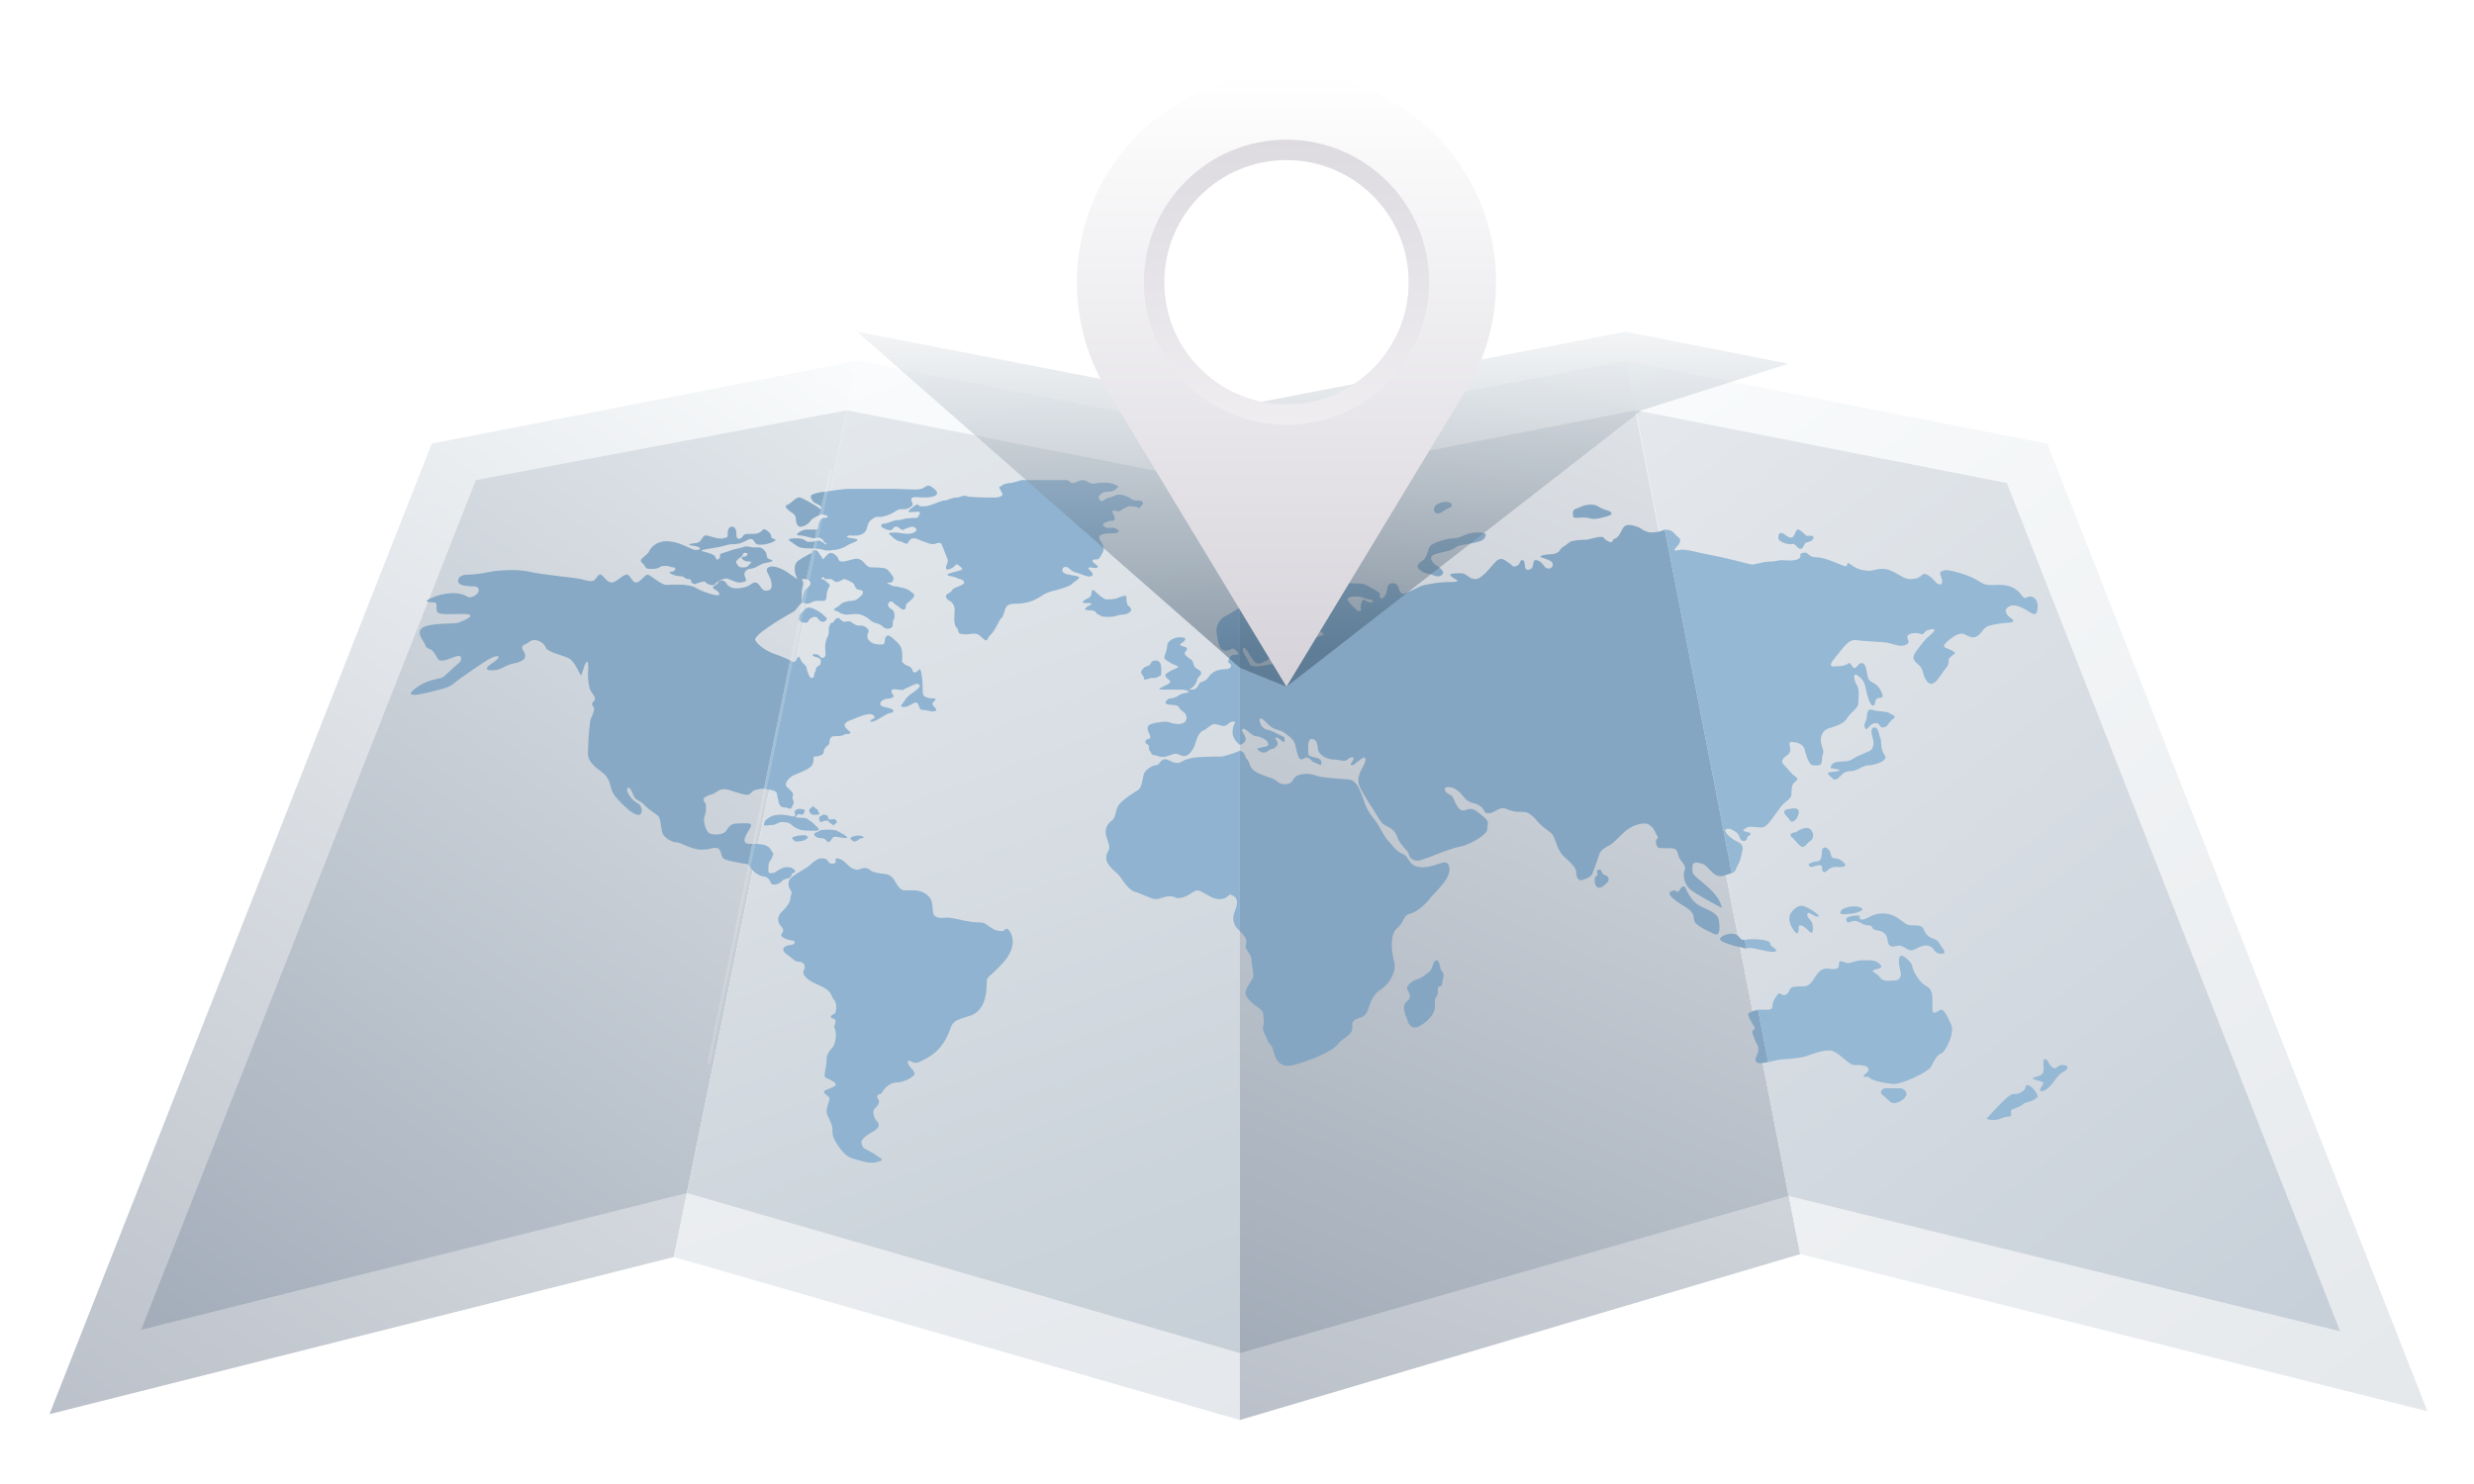 <svg width="850" height="510" viewBox="0 0 850 510" fill="none" xmlns="http://www.w3.org/2000/svg">
<path d="M231.5 422L18 475L149 143L294.5 114L426 139.5L558.5 114L703 143L833 474L618.5 421L426 478L231.5 422Z" fill="white"/>
<g filter="url(#filter0_d_946_29)">
<path d="M148.361 142.418L294.5 114L231.5 422L17 476L148.361 142.418Z" fill="url(#paint0_linear_946_29)"/>
<path d="M163.5 155L291 131L236 400L48.5 447L163.5 155Z" fill="url(#paint1_linear_946_29)"/>
<path d="M426 139.5L294.5 114L231.5 422L426 478V139.5Z" fill="url(#paint2_linear_946_29)"/>
<path d="M426 157.5L291 131L236 400L426 455V157.5Z" fill="url(#paint3_linear_946_29)"/>
<path d="M426 139.5L558.5 114L618.5 421L426 478V139.5Z" fill="url(#paint4_linear_946_29)"/>
<path d="M426 157.5L562 131L614.5 401L426 455V157.5Z" fill="url(#paint5_linear_946_29)"/>
<path d="M703.413 142.515L558.5 114L618.5 421L834 475L703.413 142.515Z" fill="url(#paint6_linear_946_29)"/>
<path d="M689.5 156L562 131L614.5 401L804 447.5L689.5 156Z" fill="url(#paint7_linear_946_29)"/>
</g>
<path d="M487 336.5C488.6 336.1 490.667 334.333 491.5 333.5C492.001 333.026 492.5 330 493.5 330C494.5 330 494.5 331.5 495 333C495.5 334.5 496 334 496 335C496 336 495.688 336.5 495.5 338C495.312 339.5 494 338.5 494 340C494 341.5 494 342 493.5 342.5C493 343 493 343.5 493 346C493 348.5 490.5 351 488 352.5C485.5 354 484 352.5 483.5 350.5C483 348.5 483 350 482.5 347.5C482 345 483 344.5 484 343.5C485 342.5 484 341 483.5 340C483 339 485 337 487 336.5Z" fill="#85A6C2"/>
<path d="M428 322.5C427.6 321.7 426.5 320.5 426 320V258C428 258.5 427.5 260 428.5 261C429.5 262 429 263 430.5 264.5C432 266 434.5 266.5 437 267.5C439.5 268.5 439 269.5 441.5 269.5C444 269.5 444 268 445 267C446 266 449.5 265.5 452 266.5C454.5 267.5 461 267.5 464 268C467 268.5 468.5 275.5 469.5 277.5C470.5 279.5 471 280 472.5 282C474 284 475.5 287.5 477 289C478.5 290.5 479.5 292.5 482 293.5C484.5 294.5 483.5 297.5 488 298C492.5 298.5 496.5 295 497.5 297C500 301 492.5 307 491.5 308.5C490.5 310 487 313.5 484.5 314C482 314.5 482.5 317 480 319C477.5 321 478 327 479 330.5C480 334 477 338.5 474.5 340C472 341.5 471 344 470 347C469 350 467 349.5 465.5 350.5C464 351.5 465 352 464.5 354C464 356 461.5 356.5 459.5 359C457.5 361.5 450 364.5 444.5 366C439 367.5 438 363 437.5 361C437 359 436 359 435.5 357.5C435 356 433.5 354 434 352.5C434.5 351 434 350 434 348.5C434 347 431 345.5 430 344.5C429 343.5 427.5 342 428 340.5C428.5 339 430 337 430.5 336C431 335 430 332 430 330C430 328 428 326.5 428 325.5C428 324.5 428.5 323.5 428 322.5Z" fill="#85A6C2"/>
<path d="M548.5 301C547.7 301.4 547.833 302.833 548 303.5C548 303.833 548.2 304.6 549 305C550 305.5 551.5 304 552 303.5L552 303.499C552.5 302.999 553 302.5 552.5 301.5C552 300.5 551 301 550.5 300C550 299 550 298.5 549 299C548 299.5 549.5 300.5 548.5 301Z" fill="#85A6C2"/>
<path d="M577 306C576.6 306.8 575.833 306.333 575.5 306C570 306.5 578 311 579.5 312C581 313 582 314 582 316C582 318 587 320 589 321C591 322 591 318.5 590.5 316C590 313.5 586 312.5 583.5 311C581 309.5 579.5 306 579 305C578.5 304 577.5 305 577 306Z" fill="#85A6C2"/>
<path d="M600 326L599.5 323C599 323 598.404 323.205 597.5 322C596 320 592 321 591 322.5C590.2 323.7 596.5 325.333 600 326Z" fill="#85A6C2"/>
<path d="M543.5 174C542.7 174.4 541.5 174.834 541 175C540 176 540.5 176.5 540.5 177.5C540.5 178.5 543.5 177.5 545.5 178C547.5 178.5 548.5 178.5 552 177.5C554.8 176.7 553.5 175.833 552.5 175.5C551.833 175.333 550.2 174.8 549 174C547.5 173 544.5 173.5 543.5 174Z" fill="#85A6C2"/>
<path d="M498.5 173C499.5 174 498 174.5 497 175C496.594 175.203 496.256 175.415 496 175.596C495.957 175.629 495.913 175.66 495.87 175.691C493.148 177.624 492.016 175.476 493 174C494 172.5 497.5 172 498.5 173Z" fill="#85A6C2"/>
<path d="M493 190.5C490.6 191.3 492 193.167 493 194C493.333 194.167 494.1 194.6 494.5 195C495 195.5 496.5 196.5 495.5 197.5C494.5 198.5 493 198 492 197.5C491 197 490 197.5 488 196C486 194.5 487.5 193.5 489 192.5C490.5 191.5 490.5 188.5 491.5 187.5C492.5 186.5 497 185 499.5 185C502 185 503.5 183 507.5 183C511.5 183 510.5 184 510 185C509.5 186 507 186.5 504 187C501 187.5 501 187.5 499.5 188.5C498 189.5 496 189.5 493 190.5Z" fill="#85A6C2"/>
<path d="M607.5 365L604 347C603.333 347.167 601.8 347.6 601 348C600 348.5 601.5 351 602.5 352.5C603.5 354 602 354 602 354.5C602 355 602.5 356 603 357.5C603.5 359 604.5 359.5 604 361.5C603.5 363.5 602.5 364 603.5 365C604.3 365.8 606.167 365.167 607.5 365Z" fill="#85A6C2"/>
<path fill-rule="evenodd" clip-rule="evenodd" d="M426 256C426.667 255.834 428 255.2 428 254C428 253.317 427.585 252.634 427.228 252.046C426.801 251.342 426.455 250.773 427 250.5C427.507 250.247 428.272 250.894 429.098 251.593C429.901 252.272 430.761 253 431.5 253C433 253 435.5 254.501 435.5 255.001C435.5 255.143 435.582 255.286 435.663 255.429C435.867 255.786 436.071 256.143 435 256.501C434.427 256.692 433.781 256.81 433.229 256.91C432.337 257.074 431.691 257.192 432 257.501C432.5 258.001 434 259.376 435.5 258.188C436.379 257.493 437 257.376 437.414 257.298C437.707 257.243 437.896 257.208 438 257.001C438.09 256.821 438.244 256.706 438.405 256.586C438.692 256.372 439 256.142 439 255.501C439 255.049 438.694 254.598 438.451 254.238C438.155 253.802 437.951 253.501 438.5 253.501C439.086 253.501 439.672 254.015 440.157 254.442C440.5 254.743 440.793 255.001 441 255.001C441.5 255.001 441.5 253.376 441 253.188C440.5 253 439.5 252.501 437.5 251.501C436.736 251.118 436.118 250.955 435.59 250.816C434.736 250.591 434.118 250.427 433.5 249.501C432.5 248.001 432.5 246.501 433.5 247.001C434 247.251 434.5 247.751 435.063 248.313C435.625 248.875 436.25 249.5 437 250C437.695 250.464 438.39 250.672 439.085 250.88C439.89 251.121 440.695 251.363 441.5 252C441.744 252.193 441.987 252.376 442.226 252.556C443.461 253.483 444.581 254.325 445 256C445.081 256.325 445.162 256.676 445.246 257.036C445.675 258.895 446.162 261 447 261C447.417 261 447.748 260.826 448.064 260.659C448.505 260.427 448.917 260.209 449.5 260.5C450 260.75 450.375 261.125 450.688 261.438C451 261.75 451.25 262 451.5 262C451.667 262 452 262.167 452.37 262.352C453.111 262.722 454 263.167 454 262.5C454 261.5 454 261 452.5 260.5C452.109 260.37 451.719 260.282 451.355 260.2C450.321 259.968 449.5 259.783 449.5 258.813C449.5 258.625 449.49 258.381 449.478 258.104C449.408 256.446 449.287 253.572 451 254C452.414 254.354 452.578 255.645 452.73 256.834C452.793 257.328 452.853 257.804 453 258.188C453.5 259.5 456 261 458 261C458.708 261 459.417 261.126 460.081 261.243C461.292 261.458 462.354 261.646 463 261C464 260 465.5 260 465 261C464.866 261.268 464.696 261.536 464.538 261.785C464.108 262.464 463.768 263 464.5 263C464.932 263 465.736 262.348 466.551 261.687C467.624 260.817 468.716 259.932 469 260.5C469.421 261.342 468.779 262.538 468.267 263.492C468.171 263.671 468.079 263.842 468 264C467.959 264.082 467.912 264.174 467.859 264.275C467.271 265.409 466.082 267.705 467 270C468 272.5 471 277 472 278.5C472.333 279 472.667 279.556 473 280.111C473.667 281.222 474.333 282.334 475 283C475.304 283.304 475.794 283.562 476.355 283.859C477.64 284.536 479.304 285.413 480 287.5C480.578 289.234 481.824 290.634 482.773 291.7C483.466 292.478 484 293.078 484 293.5C484 294.5 485.5 296.5 488.5 295.5C489.476 295.175 490.874 294.638 492.42 294.045C495.63 292.813 499.476 291.338 501.5 291C504.5 290.5 511 287 511 285C511 284.505 511.061 284.101 511.116 283.744C511.281 282.66 511.38 282.005 509.5 280.5C509.311 280.349 509.134 280.207 508.967 280.072C506.919 278.428 506.387 278 505 278C504.53 278 504.11 278.147 503.708 278.288C502.825 278.596 502.03 278.874 501 277.5C500.386 276.682 500.023 275.863 499.706 275.147C499.249 274.114 498.886 273.296 498 273C496.5 272.5 495.5 270.5 497.5 270.5C499.5 270.5 501 271.5 503 274C504.174 275.468 505.176 275.729 506.208 275.998C506.934 276.188 507.674 276.381 508.5 277C509.37 277.653 509.673 278.211 509.901 278.633C510.198 279.181 510.37 279.5 511.5 279.5C512.313 279.5 513.043 279.087 513.791 278.664C514.884 278.046 516.016 277.407 517.5 278C520 279 521 279 522.5 279C524 279 525.5 279 528 282C529.382 283.659 530.612 284.553 531.604 285.275C532.406 285.859 533.053 286.33 533.5 287C533.875 287.562 534.179 288.404 534.518 289.343C535.085 290.911 535.749 292.749 537 294C537.404 294.404 537.829 294.808 538.249 295.208C539.908 296.788 541.5 298.303 541.5 299.5C541.5 301 542 302.5 543 302.5C544 302.5 546.5 301.5 547 300.5C547.5 299.5 549 295 549.5 293.5C550 292 552 291 553 290.5C554 290 557 287 558 286C559 285 562 283 565 283C567.314 283 568.438 285.38 569.061 286.698C569.245 287.088 569.386 287.386 569.5 287.5C569.713 287.713 569.563 287.926 569.36 288.215C569.086 288.607 568.713 289.138 569 290C569.191 290.574 569.31 290.929 569.551 291.147C569.94 291.5 570.648 291.5 572.5 291.5C575.5 291.5 576 291.5 576.5 293.5C576.846 294.886 577.193 295.312 577.706 295.942C577.933 296.221 578.193 296.54 578.5 297C579.137 297.956 578.962 298.506 578.751 299.168C578.631 299.544 578.5 299.956 578.5 300.5C578.5 302 579 304 580.5 305.5C581.7 306.7 588.333 310.334 591.5 312C591.5 311.167 590.8 308.8 588 306C586.629 304.629 585.334 303.565 584.267 302.687C582.61 301.325 581.5 300.412 581.5 299.5C581.5 299.287 581.49 299.064 581.48 298.84C581.419 297.483 581.355 296.071 583.5 296.5C585.535 296.907 585.914 297.314 586.793 298.261C586.994 298.477 587.221 298.721 587.5 299C589 300.5 590 301.5 592 301C593.6 300.6 594.667 300.167 595 300L572 182C571.333 182.334 569.5 183 567.5 183C565.873 183 564.881 182.365 563.974 181.783C563.487 181.471 563.024 181.175 562.5 181C561 180.5 559 180 558 181C557.615 181.385 557.304 181.993 556.981 182.623C556.466 183.629 555.922 184.693 555 185C554.38 185.207 554.187 185.584 554.033 185.885C553.814 186.313 553.674 186.587 552.5 186C551.544 185.522 551.274 185.159 551.088 184.909C550.885 184.636 550.783 184.5 550 184.5C549.049 184.5 547.495 184.902 546.358 185.196C545.701 185.366 545.183 185.5 545 185.5C544.5 185.5 540 185.5 539 186.5C538.583 186.917 538.078 187.248 537.595 187.564C536.922 188.005 536.291 188.417 536 189C535.5 190 534 190.5 532.5 190.5C531 190.5 528.5 191 529.5 191.5C529.75 191.625 530.125 191.75 530.547 191.891C531.812 192.312 533.5 192.875 533.5 194C533.5 195.5 531.5 196 530.5 194.5C529.5 193 528.5 192.5 527.5 192.5C526.988 192.5 526.869 193.155 526.741 193.862C526.619 194.535 526.488 195.256 526 195.5C525 196 524.25 196 524 195C523.929 194.718 523.899 194.396 523.868 194.079C523.792 193.273 523.718 192.5 523 192.5C522.532 192.5 522.392 192.829 522.222 193.23C522.03 193.686 521.797 194.234 521 194.5C520 194.833 519.889 194.722 519.481 194.315C519.278 194.111 519 193.833 518.5 193.5C518.306 193.371 518.121 193.242 517.942 193.117C516.733 192.275 515.806 191.629 514.5 192.5C513.997 192.835 513.27 193.675 512.432 194.644C510.767 196.568 508.662 199 507 199C505.68 199 504.918 198.443 504.198 197.916C503.554 197.446 502.944 197 502 197C500 197 497.5 197 498.5 198C498.784 198.284 499.271 198.569 499.719 198.83C500.844 199.488 501.72 200 498.5 200C494 200 489 201 488 201.5C487 202 484 203.5 482.5 204C481.3 204.4 480.667 202.833 480.5 202C480.333 201.333 479.6 200.1 478 200.5C476.786 200.804 476.677 201.66 476.556 202.622C476.477 203.245 476.393 203.911 476 204.5C475 206 474.5 206 474 205C473.836 204.673 473.941 204.506 474.032 204.36C474.22 204.059 474.354 203.845 472 202.5C470.134 201.434 469.263 200.936 468.326 200.704C467.505 200.5 466.634 200.5 465 200.5C463.224 200.5 462.35 200.243 461.266 199.924C460.213 199.614 458.963 199.246 456.5 199C451.5 198.5 443.5 199.5 438 200.5C433.46 201.325 433.008 201.81 431.302 203.642C430.941 204.029 430.524 204.476 430 205L426 209V256ZM466.5 210C465.333 209 463 206.8 463 206C463 205 465 205 466.5 205C467.326 205 468.152 205.303 468.894 205.576C469.5 205.798 470.051 206 470.5 206C471.5 206 472.5 207 471 207C470.341 207 469.778 206.71 469.312 206.471C468.718 206.165 468.28 205.939 468 206.5C467.5 207.5 467.5 208.5 467.5 209C467.5 209.134 467.572 209.268 467.638 209.392C467.821 209.732 467.964 210 466.5 210ZM433 228C434.333 227.5 437.1 226.2 437.5 225C437.69 224.429 438.026 223.93 438.368 223.421C438.925 222.593 439.5 221.738 439.5 220.5C439.5 219.733 439.133 219.334 438.792 218.964C438.244 218.369 437.767 217.85 439 216C439.28 215.58 439.55 215.16 439.813 214.752C441.43 212.239 442.78 210.14 444.5 211C445.208 211.354 446.042 211.646 446.824 211.919L446.824 211.919C448.249 212.417 449.5 212.854 449.5 213.5C449.5 214.5 452.5 216.5 453.5 217C454.5 217.5 455.5 218 454 218.5C453.5 218.667 453.056 218.778 452.611 218.889C451.722 219.111 450.833 219.333 449.5 220C448.483 220.509 447.724 220.37 447.027 220.244C446.353 220.121 445.737 220.009 445 220.5C444.194 221.038 443.821 221.286 443.648 221.634C443.5 221.933 443.5 222.306 443.5 223C443.5 224.5 442 228 439.5 228C438.25 228 436.875 228.25 435.5 228.5C434.125 228.75 432.75 229 431.5 229C429.68 229 429.45 228.47 429.074 227.603C428.933 227.279 428.772 226.908 428.5 226.5C427.5 225 427 224 427 223.5C427 223 427 222 428 223C428.5 223.5 428.625 223.75 428.812 224.125C429 224.5 429.25 225 430 226C430.3 226.4 430.52 226.72 430.696 226.976C431.012 227.435 431.186 227.688 431.426 227.828C431.721 228 432.117 228 433 228Z" fill="#85A6C2"/>
<path fill-rule="evenodd" clip-rule="evenodd" d="M223 189.5C223.5 188.333 225.4 186 229 186C231.853 186 234.505 187.206 236.446 188.088C237.567 188.598 238.451 189 239 189C240.5 189 241 188.5 240 188C239.581 187.791 238.811 187.669 238.132 187.561C237.189 187.412 236.419 187.291 237 187C237.403 186.798 237.887 186.759 238.388 186.719C239.128 186.659 239.903 186.597 240.5 186C240.882 185.618 241.118 185.236 241.32 184.91C241.646 184.382 241.882 184 242.5 184C242.856 184 243.529 184.19 244.316 184.413C245.739 184.815 247.534 185.322 248.5 185C249.327 184.724 249.698 184.753 249.865 184.582C250 184.443 250 184.173 250 183.5C250 182 250.5 181 251.5 181C252.5 181 253 182 253 183.5C253 185 253.5 185.5 254.5 185C254.867 184.817 255.032 184.566 255.192 184.322C255.469 183.901 255.733 183.5 257 183.5C259 183.5 260 183.5 261 183C261.382 182.809 261.618 182.545 261.82 182.32C262.146 181.955 262.382 181.691 263 182C264 182.5 265 183.5 265 184.5C265 184.957 265.522 185.101 265.946 185.217C266.449 185.356 266.815 185.457 266 186C264.5 187 261 187.5 260 187C259.667 186.833 259.444 186.5 259.222 186.167C258.778 185.5 258.333 184.833 257 185.5C255 186.5 254 187 252 187C250.764 187 250.101 187.191 249.184 187.455C248.618 187.618 247.955 187.809 247 188C246.342 188.132 245.511 188.263 244.68 188.395C242.353 188.763 240.026 189.132 241.5 189.5C243.5 190 245 190.5 245.5 191C245.655 191.155 245.762 191.405 245.865 191.648C246.096 192.189 246.31 192.69 247 192C247.42 191.58 247.399 191.249 247.382 190.968C247.357 190.58 247.339 190.29 248.5 190C249.357 189.786 249.939 189.571 250.52 189.357C251.296 189.071 252.071 188.786 253.5 188.5C254.333 188.333 254.833 188.167 255.222 188.037C256 187.778 256.333 187.667 258 188C258.961 188.192 259.626 188.163 260.167 188.139C261.032 188.101 261.576 188.077 262.5 189C263.314 189.814 263.392 190.481 263.452 191C263.504 191.438 263.543 191.771 264 192C264.293 192.146 264.586 192.25 264.828 192.336C265.414 192.543 265.707 192.646 265 193C264.641 193.179 264.283 193.23 263.855 193.29C263.09 193.399 262.103 193.538 260.5 194.5C259.321 195.207 258.475 195.359 257.806 195.479C257.057 195.613 256.528 195.707 256 196.5C255.539 197.192 255.822 197.883 256.065 198.477C256.349 199.171 256.578 199.731 255.5 200C253.891 200.402 253.253 200.157 252.285 199.786C252.049 199.696 251.794 199.598 251.5 199.5C251.061 199.354 250.75 199.207 250.493 199.086C249.871 198.793 249.561 198.646 248.5 199C247.573 199.309 247.41 199.427 247.184 199.59C247.045 199.691 246.882 199.809 246.5 200C246.158 200.171 245.992 200.4 245.841 200.608C245.55 201.008 245.317 201.329 244 201C243.12 200.78 242.821 200.463 242.591 200.22C242.299 199.91 242.12 199.72 241 200C240.281 200.18 239.82 200.36 239.479 200.493C238.871 200.73 238.64 200.82 238 200.5C237.562 200.281 237.508 199.965 237.459 199.68C237.396 199.315 237.342 199 236.5 199C235.804 199 235.538 198.785 235.254 198.554C234.926 198.287 234.572 198 233.5 198C231.5 198 229 196.5 230.5 196.5C232 196.5 232.5 195 231.5 195C231 195 230.625 194.875 230.25 194.75C229.875 194.625 229.5 194.5 229 194.5C228 194.5 227 194.5 226.5 195C226 195.5 224.5 195.5 223.5 195.5C222.5 195.5 222 195.5 221.5 194.5C221.333 194.167 221.056 193.889 220.796 193.63C220.278 193.111 219.833 192.667 220.5 192C220.854 191.646 221.271 191.292 221.662 190.959C222.374 190.354 223 189.823 223 189.5ZM254.416 191.556C253.861 191.922 252.621 192.741 253 193.5C253.5 194.5 254 195 255 195C256 195 256.5 195 257 194.5C257.5 194 258.5 193 258 193C257.5 193 256 193 255.5 192.5C255.354 192.354 255.207 192.25 255.086 192.164C254.793 191.957 254.646 191.854 255 191.5C255.25 191.25 255.5 191.25 255.75 191.25C256 191.25 256.25 191.25 256.5 191C257 190.5 257 190 256 190C255.382 190 255.337 190.191 255.275 190.455C255.236 190.618 255.191 190.809 255 191C254.819 191.181 254.733 191.301 254.679 191.378C254.612 191.47 254.591 191.5 254.5 191.5C254.474 191.517 254.446 191.536 254.416 191.556Z" fill="#87A9C5"/>
<path d="M257 297L258.5 290C253 290.5 257.5 285.5 258 284C258.5 282.5 256 283 253.5 283C251 283 250.5 284 249.5 285.5C248.5 287 245.5 287 244 286.5C242.5 286 241.5 282 242 280.75C242.5 279.5 243 276.5 242 275.5C241 274.5 242.5 273.5 244.5 273C246.5 272.5 247 270.5 250.5 271.5C254 272.5 257 274 258 272.5C258.8 271.3 261.5 271 262.5 271L271.5 227C270.5 226.333 266.7 224.9 265.5 224.5C264 224 260.5 222 259.5 220C258.7 218.4 268.167 212.667 273 210L275.5 207V203L276 200.5L275.5 199H277L279 190C278.667 190.167 276.9 190.9 274.5 192.5C272.1 194.1 273.167 197.5 274 199C273.667 198.833 272.6 198.2 271 197C269 195.5 265.5 194 264 195C262.5 196 264.5 197.5 265 200C265.5 202.499 264.5 203 263 203C261.5 203 261 200.187 259.5 200.187C258 200.187 258 201.5 255 202C252 202.499 251.5 202 250.5 201.5C249.5 201 249.5 199.5 248 199.5C246.5 199.5 247 200.5 246 201C245 201.5 244.5 202 245.5 202.5C246.5 203 247.5 204 247 204.5C246.5 205 241.5 203.5 239 202C236.5 200.5 231 201 229 201C227 201 223.5 197.5 222.5 197.5C221.5 197.5 220 200.187 218.5 200.187C217 200.187 216.5 197 215 197.5C213.5 198 213 199 211 200C209 201 207.5 198 206.5 197.5C205.5 197 205 199 204 199.5C203 200 201.5 199.5 199.5 199C197.5 198.5 186 197.5 182 196.5C178 195.5 171 196 168.5 196.5C166 197 163 197.5 160.5 197.5C158 197.5 157 199 157.5 200.187C158 201.375 161 201.5 162.5 201.5C164 201.5 164.5 202 164.5 203C164.5 204 162 206 160.5 205C159 204 155 203 149.5 205C144 207 148 207 149 207C150 207 150 207.5 150 209.5C150 211.5 153 211 159 211C165 211 159 213.5 157.5 214C156 214.5 151.5 214 147 215C142.5 216 144.5 219 145.5 220.5C146.5 222 146 222.5 147.5 223C149 223.5 149.5 225 150.5 226.5C151.5 228 155 226 157 225.5C159 225 158.5 227 158 227.501C157.5 228.001 153.5 231.501 152.5 232.5C151.5 233.5 148 233 143.5 236C136.5 241 147 238 151 237C155 236 155 235.5 157 234C159 232.5 165.5 228 168 226.5C170.5 225 173.5 225 169 228C164.5 231 170 230.5 171.5 230C173 229.5 174 228.5 176.5 228C179 227.5 181.5 226.5 180 224C178.5 221.5 180 222 182 220.5C184 219 187 221 187.5 222.5C188 224 192.5 225 195 226C197.5 227 199 231.501 199.5 232C200 232.5 200.5 228.501 201.5 227.501C202.3 226.701 202.167 229.834 202 231.501C202 233.001 202.2 236.301 203 237.501C204 239.001 205 240.001 204 241.001C203 242.001 203.5 242.501 204 243.001C204.5 243.501 203.5 246.001 203 247.001C202.5 248.001 202 256.001 202 259.001C202 262.001 205 264.001 207 265.501C209 267.001 209.5 269 210 271L210 271C210.5 273 212 274.501 213.5 276.001C215 277.501 217 279.501 219 280.001C221 280.501 221 277.001 219 276.001C217 275.001 215 272 215.5 271C216 270 217 271.5 217.5 273C218 274.5 219 275 220 275.5C221 276 221.5 277 223.5 278.5C225.5 280 226 280 226.5 281C227 282 227 284 227.5 286C228 288 231 289.5 232.5 289.5C234 289.5 237.5 292 241 292C244.5 292 245 291 246.5 291.5C248 292 247.5 294 248.5 295C249.3 295.8 254.833 296.667 257 297Z" fill="#87A9C5"/>
<path d="M282 174L283.5 169C282 169 280 169.5 279 170C278 170.5 279 172 279.5 172.5C279.9 172.9 281.5 173.5 282 174Z" fill="#87A9C5"/>
<path d="M280 186L279.5 188.5C279 188.5 275.5 188.5 274.5 188C273.5 187.5 273 187 271.5 186C270 185 272.5 185 274 185C275.5 185 276.5 185.5 277 186C277.4 186.4 279.333 186.167 280 186Z" fill="#87A9C5"/>
<path d="M280.5 182L280 185C278.5 185 276.5 184 274.5 184C272.5 184 275.5 182 277 182H280.5Z" fill="#87A9C5"/>
<path d="M281.5 177L282 175C280.5 173.833 276.2 171.4 275 171C273.5 170.5 272 173 270.5 173.5C269 174 271 175.5 272.5 176.5C274 177.5 273 179 274 180.5C275 182 278 180 278.5 179C278.9 178.2 280.833 177.333 281.5 177Z" fill="#87A9C5"/>
<path d="M330.5 201C332.1 200.2 330.834 199.333 330 199C329.834 199 329.3 198.9 328.5 198.5C327.5 198 325.5 198 325.5 197.5C325.5 197 328.5 196.5 330 196C331.5 195.5 329.5 194.5 329 194C328.5 193.5 328 195 326.5 195.5C325 196 325 195.5 325 195C325 194.5 326 193 325.5 192C325 191 324 188 323.5 187C323 186 321.5 187 320.5 187C319.5 187 318.5 186.5 317 186C315.5 185.5 315 185 314 185C313 185 312.5 185.5 312 186.5C311.5 187.5 310 186 309 186C308 186 306 184 305.5 183.5C305 183 307 183 308 183C309 183 312 184 314 183C316 182 314 181 313.5 181C313 181 311.5 181.5 310.5 182C309.5 182.5 309 181 308 181C307 181 307 181.5 306.5 182C306 182.5 304.5 182 303.5 181.5C302.5 181 302.5 180 303.5 180C304.5 180 305.5 179.5 307 179C308.5 178.5 308.5 179 310 178.5C311.5 178 313.5 178 314.5 178C315.5 178 315.5 177.5 316 176.5C316.5 175.5 314.5 176 313 176C311.5 176 312 175.5 314 174C316 172.5 315 174 316.5 174C318 174 318.5 174 320 173.5C321.5 173 323.5 172 324.5 172C325.5 172 327 171 328.5 171C330 171 331 170 332 170.5C333 171 341 171 341.5 171C342 171 343 171 344 170.5C345 170 344 169 343.5 168C343 167 343.5 167.5 344 167C344.5 166.5 346 166 347 166C347.8 166 350 165.333 351 165H363.5H366.5C367.5 165 367.5 166 368.5 166C369.5 166 371 165 372 165C373 165 373.5 165.5 374.5 166C375.3 166.4 376.5 166.167 377 166C378.333 165.834 381.4 165.7 383 166.5C385 167.5 384 167.5 383.5 168C383 168.5 382 169 381 169C380 169 379 169 378 170C377 171 377.5 171 378 172C378.5 173 380 171 381 171C382 171 383 170 384.5 170C386 170 387 170.5 388 171C389 171.5 389 172 390.5 172C392 172 392 172 392.5 172.5C393 173 392.5 173.5 392 174C391.5 174.5 391.5 175 391 174.5C390.5 174 388.5 174 388 174C387.5 174 385.5 175 385 175.5C384.5 176 383.5 175.5 382.5 175.5C381.5 175.5 383 177 383 178C383 179 382.5 179 382 179C381.5 179 381 179 380 179.5C379 180 378.5 180 379.5 181C380.5 182 382 181 383 181.5C384 182 385 182.5 384 183C383 183.5 379 183 378 184C377 185 378.5 186 379 187.5C379.5 189 379 189.5 378.5 190.5C378 191.5 378 191.5 377.5 192C377 192.5 376 192 375.5 192.5C375 193 376 193.5 376.5 194C377 194.5 377.5 194.5 377 195C376.5 195.5 375.5 195 374.5 195C373.5 195 374 195.5 374.5 196C375 196.5 376 197.5 375 198C374 198.5 372 197.5 370.5 197C369 196.5 368.5 196.5 367.5 195.5C366.5 194.5 365 194.5 365 196C365 197.5 368 197.5 370 198C372 198.5 369.5 199.5 368.5 200.5C367.5 201.5 365.5 202 364 202.5C362.5 203 360.5 203 357.5 205C354.5 207 351.5 207.5 348.5 207.5C345.5 207.5 345.5 209 345 210.5C344.5 212 344.5 212 344 212.5C343.5 213 343.5 213 342.5 215C341.5 217 340.5 218 340 218.5C339.5 219 339.5 219.5 339 220C338.5 220.5 337 218.5 336 218C335 217.5 333 218 332 218C331 218 330 218 329.5 217.5C329 217 329.5 216.5 328.5 215.5C327.5 214.5 328 210.5 328 209.5C328 208.5 327.5 207.5 327 207C326.5 206.5 326 206.5 325.5 206C324 204 326.5 204 327 203C327.5 202 328.5 202 330.5 201Z" fill="#8FB3D0"/>
<path d="M292 168C289.6 168 285.333 168.666 283.5 169L282 174C282.4 174.8 282.167 175 282 175L281.5 177C281.667 176.833 282.3 176.6 283.5 177C285 177.5 284.5 178 283 178C281.5 178 281 181 281 181.5C281 181.9 280.667 182 280.5 182L280 185C280.5 184.833 281.6 184.6 282 185C282.5 185.5 283 185.5 283 186C283 186.5 284 186.5 284 187C284 187.5 283 186.5 282 186C281.2 185.6 280.333 185.833 280 186L279.5 188.5C280.167 188.5 281.8 188.6 283 189C284.5 189.5 285.5 189 286.5 189C287.5 189 289.5 188.5 291 187.5C292.5 186.5 297 185.5 293 185C289.8 184.6 291 184.167 292 184C293.167 184.167 295.8 184.2 297 183C298.5 181.5 297.5 180 299.5 178.5C301.5 177 301.5 178 303.5 177.5C305.5 177 306.5 176.5 308 175.5C309.5 174.5 311 175.5 312.5 174.5C314 173.5 313.5 173.5 313.5 173C313.5 172.5 312.5 171.5 313.5 171C314.5 170.5 318.5 171.5 321 170.5C323.5 169.5 320.5 167.5 319.5 167C318.5 166.5 318 167.5 316.5 168C315 168.5 310 168 307 168H292Z" fill="#8FB3D0"/>
<path d="M279 190L277 199C277.5 199.167 278.5 199.7 278.5 200.5C278.5 201.5 277 202 276.5 203C276.1 203.8 275.667 206 275.5 207C276 207.167 277.1 207.5 277.5 207.5C278 207.5 279.5 206.5 280.5 206.5H283C284 206.5 284 205 284 204.5C284 204 284.5 202 285 201.5C285.5 201 284 200 283.5 199.5C283 199 281.5 199 282.5 198.5C283.5 198 283 199 283.5 199H285.5C286 199 286.5 200 287.5 200C288.5 200 289.5 199 290 199C290.5 199 291.5 199.5 292.5 200C293.5 200.5 293.5 201 294 202C294.5 203 296.5 202.5 296.5 203.5C296.5 204.5 295.5 205 295 205.5C294.5 206 293.5 206.5 292.5 206.5C291.5 206.5 289.5 207 289 207.5C288.5 208 288 208.5 287 209C286 209.5 287 210 287.5 210C288 210 288 210.5 289.5 211C291 211.5 292.5 211 294 211C295.5 211 296.5 211.5 297.5 212C298.5 212.5 299 213.5 300.5 214C302 214.5 302.5 214.5 303.5 215.5C304.5 216.5 306 216 306.5 215.5C307 215 306.5 213.5 307 213C307.5 212.5 307.5 210 306.5 209.5C305.5 209 304.5 208 305.5 207C306.5 206 307 207.5 308 208C309 208.5 309.5 209.5 310.5 209.5C311.5 209.5 311 208 311.5 207.5C312 207 313.5 206 314 205C314.5 204 313 203.5 312.5 203C312 202.5 310.5 202 310 202C309.5 202 308.5 201.5 307.5 201.5C306.5 201.5 306 201 305 200.5C304 200 306 200.5 306.5 200C306.9 199.6 307 198.833 307 198.5C306.5 197.667 305.3 195.9 304.5 195.5C303.5 195 301 195 299.5 195C298 195 297.5 194 296.5 193C295.5 192 294.5 192 294 192C293.5 192 290.5 193 289.5 193C288.5 193 288 192.5 288 192C288 191.5 286.5 190 285.5 190C284.5 190 283.5 191.5 283 192C282.5 192.5 282.5 191.5 282 191C281.5 190.5 281 189 280 189C279.2 189 279 189.667 279 190Z" fill="#8FB3D0"/>
<path d="M275 211C274.6 211.4 274.5 212.5 274.5 213C274.667 213.333 275.3 214 276.5 214C278 214 277.5 213.5 278 213C278.5 212.5 279 212 280 212C281 212 281 213 282 213.5C283 214 283.5 213.5 284 213C284.5 212.5 283 211.5 282.5 211C282 210.5 280.5 209.5 279 209C277.5 208.5 277 209 276.5 209.5L275 211Z" fill="#8FB3D0"/>
<path d="M262.5 271L271.5 227C271.833 227.166 272.6 227.5 273 227.5C273.5 227.5 273.5 226.5 274 226C274.5 225.5 274.5 225.5 275 226.5C275.5 227.5 275.5 227.5 276.5 228.5C277.5 229.5 277 230 277.5 231C278 232 278 233 279 233C280 233 279.5 231.5 280 231C280.5 230.5 280 229.5 281 229C282 228.5 282 228 282 227C282 226 280.5 226 279.5 225.5C278.5 225 280 224.5 281 225C282 225.5 282 226.5 283 226C284 225.5 283.5 224.5 283.5 222.5C283.5 220.5 284 219.5 284.5 218.5C285 217.5 284.5 216 285 215C285.5 214 285.5 214 286 214C286.5 214 286.5 213 287.5 212.5C288.5 212 288.5 213 289.5 213.5C290.5 214 290.5 213.5 291.5 213.5C292.5 213.5 292.5 214 293.5 214.5C294.5 215 294.5 215 295.5 215C296.5 215 297 215 298 216C299 217 298 217.5 298 218.5C298 219.5 298 219.5 299 220.5C300 221.5 302 221.5 303 221.5C304 221.5 304 220.5 304 220C304 219.5 304.5 218 305.5 218.5C306.5 219 307 219.5 308.5 221C310 222.5 310 224 310 226C310 228 309.5 227 310.5 228C311.5 229 312 228.5 313 229.5C314 230.5 313 230.5 314 231C315 231.5 315.5 230 316 230C316.5 230 317 233.5 317 236C317 238.5 317 239 318 239.5C319 240 320 240 321 240C322 240 321 241 320.5 241.5C320 242 321 243 321.5 243.5C322 244 321.5 244.5 320.5 244.5C319.5 244.5 318.5 244 317 244C315.5 244 316 242 315 241.5C314 241 312.5 243 310.5 243C308.5 243 310.5 241.5 311 240.5C311.5 239.5 313 238.5 315 237C317 235.5 315.5 235 315 235C314.5 235 313.5 235.5 312.5 236C311.5 236.5 311 236.5 310.5 237C310 237.5 307 236.5 306.5 237C306 237.5 306.5 238.5 307 239C307.4 239.4 306.5 239.833 306 240C305 240 302.9 240.3 302.5 241.5C302 243 304.5 243 306 243.5C307.5 244 307 245 306 245C305 245 303 246.5 302 247C301 247.5 300.5 248 299.5 248C298.5 248 299 247.5 300 247C301 246.5 300.5 246 299.5 245.5C298.5 245 294.5 246.5 293.5 247C292.5 247.5 291.5 247.5 290.5 248.5C289.5 249.5 291 250.5 292 251.5C293 252.5 290.5 252 290 252.5C289.5 253 287.5 253 286.5 253C285.5 253 285 254 285 255C285 256 284.5 256 284 256.5C283.5 257 283 257.5 283 258.5C283 259.5 281 260 280 260C279 260 280 261.5 279 263C278 264.5 273.5 266 272.5 266.5C271.5 267 270 268.5 270 269.5C270 270.5 270.5 270.5 271 271C271.5 271.5 272.5 272.5 272.5 273C272.5 273.5 272 274 272.5 275C273 276 272.5 276.5 272 277.5C271.5 278.5 271 277.5 269.5 277.5C268 277.5 267.5 276 267.5 275.5C267.5 275 267 274 267 273C267 272 265.5 271.5 265 271.5C264.6 271.5 263.167 271.166 262.5 271Z" fill="#8FB3D0"/>
<path d="M268 280C265.2 280 263.5 281.333 263 282C262.638 282.391 262.5 283 262.5 283.5C262.5 284 264.5 283.5 265.5 283.5C266.5 283.5 267.5 282.5 268.5 282.5C269.5 282.5 271 282.5 272 283.5C273 284.5 273.5 284.5 274.5 285C275.5 285.5 278.5 285.5 280 285.5C281.5 285.5 281.5 285 281 284.5L279.5 283C279 282.5 278 282 277.5 281.5C277 281 275 281 274 281C273 281 273.5 280.5 274 280C274.5 279.5 275 280 275.5 280C276 280 276.5 279 276.5 278.5C276.5 278 275 278 274.5 278C274 278 273 278.5 273 279C273 279.5 273.5 280 273 280.5C272.5 281 271.5 280 268 280Z" fill="#8FB3D0"/>
<path d="M278 278.5C278 278.1 279 277.333 279.5 277C279.667 277.333 280.1 278 280.5 278C281 278 281 279 281.5 279.5C282 280 280.5 280 279.5 280C278.5 280 278 279 278 278.5Z" fill="#8FB3D0"/>
<path d="M283 280C282.6 280 282.167 280.333 282 280.5C281 280.5 281.5 282.5 282 282.5C282.5 282.5 283 282 284 282C285 282 284.5 282.5 285.5 283C286.5 283.5 286 284 286.5 283.5C287 283 287.5 283 287.5 282.5C287.5 282 287 281.5 286.5 281.5C286 281.5 284.5 282 284.5 281C284.5 280 283.5 280 283 280Z" fill="#8FB3D0"/>
<path d="M281.5 285.5C281.1 285.9 280.667 286 280.5 286C278.5 287 281 288 281.5 288C282 288 283.5 288 284 289C284.5 290 285.5 289 286 288C286.5 287 288.5 288 290.5 288C292.5 288 288.5 286 287.5 285.5C286.5 285 282 285 281.5 285.5Z" fill="#8FB3D0"/>
<path d="M257 297L258.5 290C259.667 290 262.2 290.1 263 290.5C264 291 264 291 264.5 291.5C265 292 265 292.5 265.5 293C265.9 293.4 265.667 293.833 265.5 294C265.333 294.5 264.9 295.6 264.5 296C264 296.5 264 297.5 264 299C264 300.5 264.5 300 265.5 300C266.5 300 266.5 299.5 267.5 299C268.5 298.5 269 298 270.5 298C272 298 272.5 298.5 273 299C273.5 299.5 273 300 272.5 300C272 300 272 301 271.5 301.5C271 302 269.5 302 269 302.5C268.5 303 267.5 304 266 304C264.5 304 265 303 264 302C263 301 263 301.5 261.5 301C260 300.5 259 299.5 258.5 299C258.1 298.6 257.333 297.5 257 297Z" fill="#8FB3D0"/>
<path d="M278 297.5C277 298.5 274.5 299.5 272 301.5C270 303.1 271.167 305.5 272 306.5C272 307.5 271.5 308 271.5 309C271.5 310 270.5 311.5 268.5 313.5C266.5 315.5 267.5 317.5 268.5 318.5C269.5 319.5 269 320.5 268.5 321C268 321.5 269 322.5 271 323C273 323.5 273 323 273 324C273 325 270.5 324.5 269.5 325.5C268.5 326.5 269.5 327.5 271 328.5C272.5 329.5 273 330.5 274.5 330.5C276 330.5 276.5 331.5 276.5 332.5C276.5 333.5 275 334 277 336C279 338 282 338.5 284 340C286 341.5 285.5 342.5 286.5 343.5C287.5 344.5 287.5 347 287 348C286.5 349 285.5 348.5 285.5 349.5C285.5 350.5 287.5 349.5 287 351.5C286.5 353.5 286.5 352.5 287 354C287.5 355.5 287 359 286 360C285 361 284 362.5 284 364C284 365.5 284 365 283.5 368C283 371 283.5 370 286 371.5C288.5 373 286.5 373.5 284 374.5C281.5 375.5 285 376.5 285 377.5C285 378.5 284 380.5 284 382C284 383.5 286 386 286 388C286 390 286 391 288.5 394.5C291 398 292.5 398 296 399C299.5 400 301 399.5 302.5 399C304 398.5 301.5 397.5 301 397C300.5 396.5 298.5 395.5 297.5 395C296.5 394.5 296.5 394.5 296 393C295.5 391.5 298 390 300.5 388.5C303 387 301.5 385.5 301 385C300.5 384.5 299.5 382 300.5 381C301.5 380 302 379.5 302 378.5C302 377.5 301 377.5 301.5 376.5C302 375.5 302.5 376.5 303 375.5C303.5 374.5 305.5 372 308 372C310.5 372 313 370.5 314 369.5C315 368.5 312.5 367 312 365.5C311.5 364 312.5 364.5 313.5 365C314.5 365.5 315.5 365.5 319.5 363C323.5 360.5 325.5 356.5 326.5 353.5C327.5 350.5 329 350.5 333.5 349C338 347.5 339 342 339 338.5C339 335 339 337 344.5 331C350 325 347.5 320.5 346.5 319.5C345.5 318.5 345.5 320 344 320C342.5 320 341.5 319.5 340 318.5C338.5 317.5 338.5 317 336 317C333.5 317 329.5 316 327 315.5C324.5 315 323.5 316 321.5 315C319.5 314 321.5 310.5 319 308C316.5 305.5 313.5 306 311 306C308.5 306 308 303 306.5 301.5C305 300 303.5 300.5 301.5 300C299.5 299.5 299.5 299.5 299 299C298.5 298.5 297 298 296 298.5C295 299 294 299 293 298.5C292 298 291.5 297.5 290.5 296.5C289.5 295.5 288.5 295 287.5 295C286.5 295 287.5 296 287 296.5C286.5 297 285 297 284.5 296C284 295 283 295 282 295C281 295 279 296.5 278 297.5Z" fill="#8FB3D0"/>
<path d="M426 258V320C423.5 318 423.5 315.5 424 314C424.5 312.5 425 311.5 425 310C425 308.5 424 308 423 307.5C422 307 422 309 419 309C416 309 413 306 411.5 306C410 306 408.5 308 406 308.5C403.5 309 404 308 402 308C400 308 398.5 309 397 309C395.5 309 392 307 390 306.5C388 306 386 303 385 301.5C384 300 381.5 298.5 380.5 296.5C379.5 294.5 380.5 293 381 292C381.5 291 380.5 289 380 287C379.5 285 380.5 283 382 282C383.5 281 383 278.5 384.5 276.5C386 274.5 389.5 272.5 391 271.5C392.5 270.5 392.5 267.5 393 266C393.5 264.5 396 263 397 263C398 263 398 262.5 399 261.5C400 260.5 401 261 402 261.5C403 262 404.5 262.5 405.5 262C406.5 261.5 407 261 409.5 260.5C412 260 418 260 419.5 260C420.7 260 424.334 258.667 426 258Z" fill="#8FB3D0"/>
<path d="M426 209V256C424.5 255 423.5 253 423.5 252C423.5 251 423.5 250 424 249C424.5 248 424.5 248 423.5 248C422.5 248 421.5 249.5 420.5 249.5C419.5 249.5 417.5 248.5 416.5 249C415.5 249.5 414 251 413.5 251C413 251 411.5 252.5 411 254.5C410.5 256.5 409.5 258.5 408 259.5C406.5 260.5 405 259 404 259C403 259 402.5 259.5 400.5 260C398.5 260.5 397.5 259.5 396.5 259.5C395.5 259.5 395.5 258.5 395 258C394.5 257.5 395 256.5 394.5 256C392.5 255 394 254 394.5 254C395 254 395.5 253.5 395 252.5C394.5 251.5 394 250.5 394.5 249.5C395 248.5 399.5 248 400.5 248C401.5 248 404.5 249.5 406.5 248.5C408.5 247.5 407.5 245.5 407 245C406.5 244.5 405.5 244 405 243C404.5 242 402.5 242.5 401 242C399.5 241.5 401.5 240 402 240C402.5 240 403.5 240 405 239C406.5 238 406.5 238.5 408 238C409.2 237.6 407.5 237.167 406.5 237H399.5C396.5 237 400 236 401.5 235C403 234 401 233.5 400.5 232.5C400 231.5 401 231.5 401.5 231C402 230.5 403.5 230 404.5 229.5C405.5 229 403.5 228.5 402.5 228C401.5 227.5 400 226.5 400 226C400 225.5 401 223.5 401 222C401 220.5 403 219 405.5 219C408 219 407.5 220 406 221C404.5 222 406.5 222 407.5 222.5C408.5 223 407 224 407 224.5C407 225 407.5 225.5 409 226.5C410.5 227.5 409.5 229 411.5 230C413.5 231 412.5 232 412 232.5C411.5 233 411.5 233 411 234.5C410.6 235.7 409.167 236.667 408.5 237H409.5C411 237 411.5 236 412 235C412.5 234 414 234.5 415 233C416.5 230.5 419 230 421 230C423 230 423.5 228.5 422.5 228C421.5 227.5 422 227 422.5 226C423 225 424 225 425 225C426 225 425 223.5 424 223C423 222.5 422.5 224 420.5 223.5C418.5 223 418.5 220 418 217.5C417.5 215 419.5 212.5 420.5 212C421.5 211.5 422.5 211 424 210C425.2 209.2 425.833 209 426 209Z" fill="#8FB3D0"/>
<path d="M398 232.5C397.6 232.9 396.833 233 396.5 233H395.5C395 233 394.5 233.5 393.5 233.5C392.5 233.5 393.5 233 392.5 232C391.5 231 392.5 230 393 229.5C393.5 229 394.5 229 395 228.5C395.5 228 395.5 227 397 227C398.5 227 399 228 399 230.5C399 233 398.5 232 398 232.5Z" fill="#8FB3D0"/>
<path d="M380 206C379.2 206 377 204 376 203C375.2 202.239 375 203.349 375 204C375 204.333 374.8 205.1 374 205.5C373 206 372 206.5 372 207C372 207.5 375 207 375 207.5C375 208 374 208 373 209C372 210 375 209.5 376 210C377 210.5 376.5 211 377 211C377.5 211 378 212 380 212C382 212 382.5 212 384 211.5C385.5 211 386.5 211.5 388 210.5C389.5 209.5 388 208.5 387.5 208C387 207.5 387 205.5 387 205C387 204.5 385 205 384 205.5C383 206 381 206 380 206Z" fill="#8FB3D0"/>
<path d="M276.5 287C275.834 287 274.2 287.1 273 287.5C271.5 287.84 272.5 288.5 273 289C273.5 289.5 275 289 275.5 289C276 289 277 288.5 277.5 288C277.9 287.6 277 287.167 276.5 287Z" fill="#8FB3D0"/>
<path d="M296.5 287.5C295.5 287 294.5 287 293 287.5C291.5 288 292.5 288.5 293 289C293.5 289.5 294.5 289 295 288.5C295.5 288 297.5 288 296.5 287.5Z" fill="#8FB3D0"/>
<path d="M607.5 365L604 347H607C608 347 609 347 609 345.5C609 344 610.5 342 611 341.5C611.5 341 612 342 613 342C614 342 614.5 341 615 340C615.5 339 616.5 339 619.499 339H619.5C622.5 339 623 336 625 334C627 332 628.5 333.312 630.5 333C632.5 332.688 631.5 331 632 330.5C632.5 330 634 331 635 331C636 331 637.5 330 640.5 330C643.5 330 644.5 330 646 331.5C647.5 333 644 333 643.5 333.5C643 334 645 334.5 646 336C647 337.5 649.5 337 651 337C652.5 337 653.5 335.5 653 334C652.5 332.5 652 329 653 328.5C654 328 657 331 657 332C657 333 659 337.5 662 339C665 340.5 663.5 346 664 347.5C664.5 349 666 347 667 347C668 347 669.5 350 670.5 352.5C671.5 355 668.5 361.5 667 362C665.5 362.5 664.5 364.5 663.5 366.5C662.5 368.5 653.5 372.5 651 372.5C648.5 372.5 643.5 371.5 642.5 370.5C641.5 369.5 641.5 370.5 640.5 370C639.5 369.5 642 369 642 367.5C642 366 639 366 637 366C635 366 631.5 361 628.5 361C625.5 361 622 362.5 620.5 363C619 363.5 614.5 364 613 364C611.8 364 608.833 364.667 607.5 365Z" fill="#95B8D4"/>
<path d="M647 376.499C645.4 375.299 646.667 374.333 647.5 373.999H652.75C654 373.999 655 374.999 655 375.999C655 376.999 653.5 378.499 651.5 378.999C649.5 379.499 649 377.999 647 376.499Z" fill="#95B8D4"/>
<path d="M691.5 375.999C690.3 375.999 685 381.666 682.5 384.499C685.5 385.499 687 384.499 688.5 384C690 383.5 691 384 691 383C691 382 690.5 381.5 692 381C693.5 380.5 694.5 380 695 379.5C695.5 379 696 378.999 697.5 378.5C699 378 699.5 377.5 700 377L700 377C700.5 376.5 698.5 373.499 697 372.999C695.5 372.499 696.5 373.999 695 374.999C693.5 375.999 693 375.999 691.5 375.999Z" fill="#95B8D4"/>
<path d="M706.5 370.5C707.3 369.3 708.834 368.333 709.5 368C711 367.036 710.5 365.999 708.5 365.999C706.5 365.999 707 367.5 705.5 367C704 366.5 703.5 363.5 702.5 364C701.5 364.5 702.5 367 702 368.5C701.5 370 699 370 698.5 370.5C698 371 701.5 371.5 702 372C702.5 372.5 699.75 374.999 701.5 374.999C703.25 374.999 705.5 372 706.5 370.5Z" fill="#95B8D4"/>
<path d="M661 324.999C663 324.599 664.167 325.833 664.5 326.499C665.501 327.999 667.5 328 668 327.5C668.5 327 667 325.5 666.5 324.5C666 323.5 665.5 322.999 664 322.5C662.5 322 661.5 321 661 319.499C660.501 317.999 659.001 317.999 656.502 317.999H656.5C654 317.999 652.5 314.499 648 313.999C643.5 313.499 641.5 315.999 640 315.999C638.5 315.999 639 315.499 639 314.999C639 314.499 637.5 314.499 635.5 314.999C633.5 315.499 634.5 316.999 635 316.999C635.5 316.999 636.5 316.499 637 316.499C637.5 316.499 638 316.499 639 316.999C640 317.499 640.5 317.999 642 317.999C643.5 317.999 643 318.999 644 319.499C645 319.999 648 319.499 648.5 322.999C649 326.499 651 324.999 652.5 324.999C654 324.999 654.5 325.999 656 326.499C657.5 326.999 658.5 325.499 661 324.999Z" fill="#95B8D4"/>
<path d="M637 311.5C635.001 311.5 633.5 312.166 633 312.5C630.5 315 635 313.999 636 313.999C637 313.999 638.5 313.5 639.5 313C640.5 312.5 639.5 311.5 637 311.5Z" fill="#95B8D4"/>
<path d="M600 326L599.5 322.999C600.333 322.833 602.7 322.6 605.5 322.999C609 323.499 608 324.5 608.5 324.999C609 325.499 611 326.499 610 327C609 327.5 605.5 326.499 603 326C601 325.6 600.167 325.833 600 326Z" fill="#95B8D4"/>
<path d="M620 311.5C618 310.7 616.167 312.5 615.5 313.5C614 315.5 615 317.999 616.5 320C618 322 618 319.499 618 318.5C618 317.5 619.688 317.999 621.5 320C623.312 322 623 317.999 622.5 316.999C622 315.999 620.5 314.999 621 313.999C621.5 312.999 623 314.999 624.5 314.999C626 314.999 622.5 312.5 620 311.5Z" fill="#95B8D4"/>
<path d="M626 298C626 296.8 623.667 297.5 622.5 298C619.5 297 623.5 295.999 624.5 295.999C625.5 295.999 626 294.499 626 292.499C626 290.499 628.5 290.999 629 293.499C629.5 295.999 630.5 293.999 633 295.999C635.5 297.999 632.5 298 632 298C631.5 298 629.5 297.499 628 298.999C626.5 300.499 626 299.5 626 298Z" fill="#95B8D4"/>
<path d="M622 284.999C620.8 283.799 618.167 285.166 617 285.999C614.2 286.399 615.167 287.499 616 288C616.667 288.833 618.2 290.6 619 291C620 291.5 621 289.5 622 289C623 288.5 623.5 286.499 622 284.999Z" fill="#95B8D4"/>
<path d="M618 279.5C618.4 277.5 616.167 277.666 615 278C614.333 278 613 278.2 613 279C613 280 614.5 281 615 282C615.5 283 617.5 282 618 279.5Z" fill="#95B8D4"/>
<path d="M631.5 265C633.1 264.6 630.5 264.167 629 264C629 261.005 633.5 262 635 261.5C636.5 261 637 260.5 638 260C639 259.5 641.5 258.5 642.5 258C643.5 257.5 644 255.5 643.5 254C643 252.5 642.5 250 644 250C645.5 250 645.5 252.5 646 253.5C646.5 254.5 646 257.5 647.5 259.5C649 261.5 644 263 642 263C640 263 638 265 636 265C634 265 633.5 265.5 632 267C630.5 268.5 630 268 628.5 266.5C627 265 629.5 265.5 631.5 265Z" fill="#95B8D4"/>
<path d="M641.5 245.5C641.5 246.3 641.167 247.5 641 248C640 249.5 641 251 641.5 250.5C642 250 643 248.5 644.5 248.5C646 248.5 645.5 250 647 250C648.5 250 649 248 650.5 247C652 246 649.5 245.5 649 245C648.5 244.5 645 244.5 643.5 244C642 243.5 641.5 244.5 641.5 245.5Z" fill="#95B8D4"/>
<path d="M616 184.5C615.2 185.3 613.667 184.166 613 183.5C611 182.5 611 184 611 185C611 186 613.5 187 615 187C616.5 187 616 186.5 617.5 188C619 189.5 619.5 188 620 187C620.5 186 622.5 186.5 623 185C623.5 183.5 621 184.5 620.5 184L620.498 183.998C619.997 183.497 618.999 182.499 618 182C617 181.5 617 183.5 616 184.5Z" fill="#95B8D4"/>
<path d="M595 300L572 182C575 182 575 183.5 576.5 184.5C578 185.5 577 187 576 188C575 189 575 189.5 577 189C579 188.5 583.5 190 589 191C594.5 192 601 194 602 194C603 194 606 193 608 193C610 193 611 192.5 612 192.5C613 192.5 616.5 193 618 192C619.5 191 617.5 190.5 619.5 190C621.5 189.5 621 191.5 624 191.5C627 191.5 632 194 633.5 194.5C635 195 634.5 193.5 635 193.5C635.5 193.5 637 195.5 640.5 196C644 196.5 643.5 195.5 647 195.5C650.5 195.5 653.5 199 656 199C658.5 199 659.5 198.5 660.5 197.5C661.5 196.5 663.75 198.5 665 200C666.25 201.5 668 201 667 198.5C666 196 667 196.5 668 196C669 195.5 676.5 197.5 679.5 199.5C682.5 201.5 683 201 687 201C691 201 693 202.5 694.5 204.5C696 206.5 696 205 697.5 205C699 205 700.5 206.5 700 209.5C699.5 212.5 698 210.5 695 209C692 207.5 690.5 208 689.5 209C688.5 210 689.5 211.5 691 212.5C692.5 213.5 691.5 214 690 214C688.5 214 685.5 214.5 683.5 215C681.5 215.5 681 217.5 679.5 218.5C678 219.5 677 219 675 218C673 217 670 219.5 668.5 221C667 222.5 668.5 222.5 670.5 223.5C672.5 224.5 671.5 224.5 670.5 225.5C669.5 226.5 669.5 226 669.5 227.5C669.5 229 668.5 229.5 667.5 231C666.5 232.5 665 235 663.5 235C662 235 661 232.5 660.5 230.5C660 228.5 658 228 657.5 226.5C657 225 659 223 660.5 221C662 219 662.5 219 664 217.5C665.5 216 664 216 662.5 216.5C661 217 661 218 660.5 218C660 218 658 217 656 218C654 219 657 220.5 655 221.5C653 222.5 651 221.5 649 221C647 220.5 641 220.5 638 220C635 219.5 633.5 222.5 630.5 226C627.5 229.5 630 229 630.5 229C631 229 634 229 635 228C636 227 636.5 231 638 229C639.5 227 641 227.5 641.5 231.5C642 235.5 644 233.5 646 237C648 240.5 646 239.5 645 240C644 240.5 644.5 242.5 643.5 242.5C642.5 242.5 641.5 239 641 236.5C640.5 234 639.5 233 638 232C636.5 231 637 234 638 235.5C639 237 638.5 239.5 638.5 241.5C638.5 243.5 636 244.5 634.5 247C633 249.5 628 250 627 251C626 252 625 253.5 626 256.5C627 259.5 626 258.5 626 261C626 263.5 624.5 263 623 263C621.5 263 620.5 259.5 620 257.5C619.5 255.5 617 255 615.5 255C614 255 615.5 257 615 258.312C614.5 259.625 613 260 612.5 261C612 262 612.5 262.5 613.5 263.5C614.5 264.5 615.5 266 617 267C618.5 268 616.5 268.5 616 269.5C615.5 270.5 615.5 271.688 615.5 273C615.5 274.312 613.5 275.5 612.5 276.5C611.5 277.5 608 283 606.5 284C605 285 601.5 283.5 600 284.5C598.5 285.5 598.5 285.5 600.5 285.999C602.5 286.499 601 287 600.5 287.5C600 288 600.5 289 599 289C597.5 289 598 287 596.5 285.999C595 284.999 594 284.5 593 284.999C592 285.499 594 287.5 595.5 288.5C597 289.5 598 289.5 598.5 290.5C599 291.5 598.5 293 598 295C597.5 297 597 297 596.5 298.5C596.1 299.7 595.333 300 595 300Z" fill="#95B8D4"/>
<path d="M285.5 161.5L243.5 365.5" stroke="white" stroke-opacity="0.16"/>
<path opacity="0.4" d="M564 141L442 236L426 229.5L294.5 114L426 139.5L558.5 114L614.5 125L564 141Z" fill="url(#paint8_linear_946_29)"/>
<path fill-rule="evenodd" clip-rule="evenodd" d="M514 97C514 111.663 509.617 125.303 502.089 136.68L442 236L381.911 136.68C374.383 125.303 370 111.663 370 97C370 57.236 402.235 25 442 25C481.765 25 514 57.236 514 97ZM442 139C465.196 139 484 120.196 484 97C484 73.804 465.196 55 442 55C418.804 55 400 73.804 400 97C400 120.196 418.804 139 442 139Z" fill="url(#paint9_linear_946_29)"/>
<path fill-rule="evenodd" clip-rule="evenodd" d="M442 146C469.062 146 491 124.062 491 97C491 69.939 469.062 48 442 48C414.938 48 393 69.939 393 97C393 124.062 414.938 146 442 146ZM442 139C465.196 139 484 120.196 484 97C484 73.804 465.196 55 442 55C418.804 55 400 73.804 400 97C400 120.196 418.804 139 442 139Z" fill="url(#paint10_linear_946_29)"/>
<defs>
<filter id="filter0_d_946_29" x="5" y="112" width="841" height="388" filterUnits="userSpaceOnUse" color-interpolation-filters="sRGB">
<feFlood flood-opacity="0" result="BackgroundImageFix"/>
<feColorMatrix in="SourceAlpha" type="matrix" values="0 0 0 0 0 0 0 0 0 0 0 0 0 0 0 0 0 0 127 0" result="hardAlpha"/>
<feOffset dy="10"/>
<feGaussianBlur stdDeviation="6"/>
<feComposite in2="hardAlpha" operator="out"/>
<feColorMatrix type="matrix" values="0 0 0 0 0.074 0 0 0 0 0.097 0 0 0 0 0.651 0 0 0 0.25 0"/>
<feBlend mode="normal" in2="BackgroundImageFix" result="effect1_dropShadow_946_29"/>
<feBlend mode="normal" in="SourceGraphic" in2="effect1_dropShadow_946_29" result="shape"/>
</filter>
<linearGradient id="paint0_linear_946_29" x1="280.293" y1="105.29" x2="14.673" y2="482.253" gradientUnits="userSpaceOnUse">
<stop stop-color="#F9FBFC"/>
<stop offset="1" stop-color="#BAC0C9"/>
</linearGradient>
<linearGradient id="paint1_linear_946_29" x1="279" y1="122.5" x2="46.5" y2="452.5" gradientUnits="userSpaceOnUse">
<stop stop-color="#E2E7EB"/>
<stop offset="1" stop-color="#A2ACB9"/>
</linearGradient>
<linearGradient id="paint2_linear_946_29" x1="305" y1="114" x2="423.5" y2="484" gradientUnits="userSpaceOnUse">
<stop stop-color="#F9FBFC"/>
<stop offset="1" stop-color="#E4E7EB"/>
</linearGradient>
<linearGradient id="paint3_linear_946_29" x1="294.5" y1="128.5" x2="417.5" y2="462" gradientUnits="userSpaceOnUse">
<stop stop-color="#E4E8EC"/>
<stop offset="1" stop-color="#C6CFD7"/>
</linearGradient>
<linearGradient id="paint4_linear_946_29" x1="557.5" y1="105" x2="432.5" y2="483" gradientUnits="userSpaceOnUse">
<stop stop-color="#F9FBFC"/>
<stop offset="1" stop-color="#BAC0C9"/>
</linearGradient>
<linearGradient id="paint5_linear_946_29" x1="574" y1="120" x2="428.5" y2="456.5" gradientUnits="userSpaceOnUse">
<stop stop-color="#E1E4E8"/>
<stop offset="1" stop-color="#A2ACB8"/>
</linearGradient>
<linearGradient id="paint6_linear_946_29" x1="556.86" y1="112.859" x2="836.313" y2="477.256" gradientUnits="userSpaceOnUse">
<stop stop-color="#F9FBFC"/>
<stop offset="1" stop-color="#E5E8EB"/>
</linearGradient>
<linearGradient id="paint7_linear_946_29" x1="561" y1="130" x2="806" y2="449.5" gradientUnits="userSpaceOnUse">
<stop stop-color="#E5E8EC"/>
<stop offset="1" stop-color="#C6CFD8"/>
</linearGradient>
<linearGradient id="paint8_linear_946_29" x1="454.75" y1="114" x2="454.75" y2="223" gradientUnits="userSpaceOnUse">
<stop stop-color="#E0E4E8"/>
<stop offset="1" stop-color="#253F56"/>
</linearGradient>
<linearGradient id="paint9_linear_946_29" x1="442" y1="25" x2="442" y2="236" gradientUnits="userSpaceOnUse">
<stop stop-color="white"/>
<stop offset="1" stop-color="#D5D2D9"/>
</linearGradient>
<linearGradient id="paint10_linear_946_29" x1="442" y1="48" x2="442" y2="146" gradientUnits="userSpaceOnUse">
<stop stop-color="#DDDBE0"/>
<stop offset="1" stop-color="#EFEDF0"/>
</linearGradient>
</defs>
</svg>
